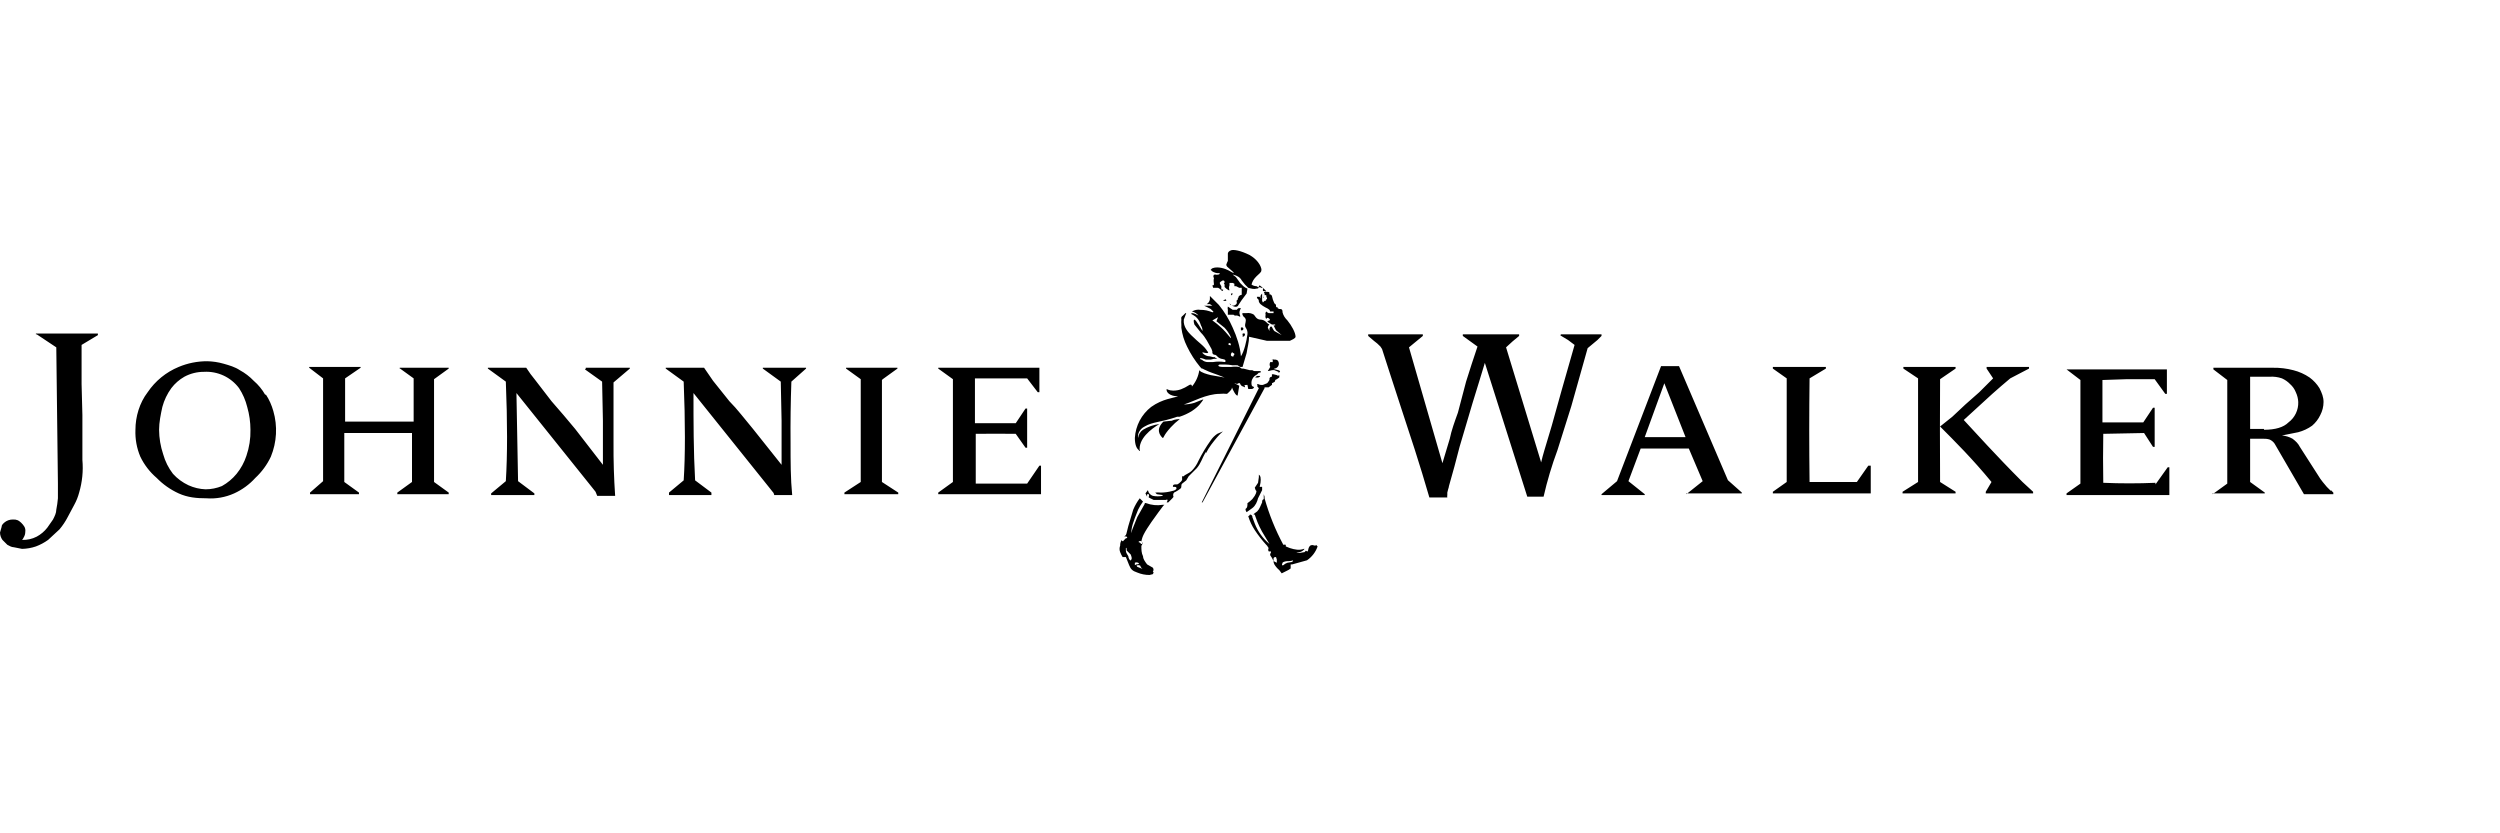 <svg width="120" height="40" viewBox="0 0 120 40" fill="none" xmlns="http://www.w3.org/2000/svg">
<path d="M36.576 17.652H38.691V17.692L37.986 18.318C37.951 19.297 37.938 20.276 37.947 21.255C37.947 22.156 37.947 22.978 38.025 23.762H37.164C37.155 23.702 37.128 23.647 37.085 23.605C37.031 23.541 36.979 23.476 36.929 23.409L33.287 18.866C33.287 20.237 33.287 21.647 33.365 23.057L34.148 23.644V23.762H32.112V23.644L32.817 23.057C32.895 21.882 32.895 20.276 32.817 18.318L31.955 17.692V17.652H33.796L34.227 18.279L35.01 19.258C35.401 19.65 35.715 20.08 36.145 20.59L37.516 22.312V20.198L37.477 18.318L36.615 17.692V17.652H36.576ZM42.372 18.201L43.077 17.692V17.652H40.61V17.692L41.315 18.201V23.135L40.532 23.644V23.722H43.116V23.644L42.333 23.135V18.24L42.372 18.201ZM49.343 23.213H46.836V20.824C47.476 20.816 48.116 20.816 48.755 20.824L49.225 21.49H49.303V19.61H49.225L48.755 20.315H46.797V18.162H49.303L49.813 18.827H49.891V17.652H45.035V17.692L45.74 18.201V23.135L45.035 23.644V23.722H49.969V22.352H49.891L49.303 23.213H49.343ZM28.078 17.731L28.901 18.318L28.94 20.198V22.312L27.608 20.59C27.236 20.14 26.858 19.696 26.473 19.258L25.689 18.24C25.534 18.053 25.39 17.857 25.259 17.652H23.418V17.692L24.28 18.318C24.358 20.276 24.358 21.843 24.28 23.096L23.575 23.683V23.762H25.65V23.683L24.867 23.096L24.789 18.866L28.431 23.409L28.587 23.605L28.666 23.801H29.527C29.469 22.953 29.443 22.104 29.449 21.255V18.357L30.232 17.692V17.652H28.117V17.692L28.078 17.731ZM1.762 16.047L2.702 16.673L2.78 23.213V23.918C2.764 24.102 2.738 24.285 2.702 24.466C2.702 24.623 2.624 24.78 2.545 24.936L2.271 25.328C2.134 25.506 1.96 25.652 1.762 25.759C1.545 25.871 1.302 25.925 1.057 25.915C1.092 25.883 1.119 25.843 1.136 25.798C1.187 25.716 1.215 25.621 1.214 25.524C1.226 25.443 1.212 25.361 1.175 25.289C1.132 25.216 1.079 25.151 1.018 25.093C0.971 25.047 0.919 25.008 0.862 24.976C0.787 24.944 0.707 24.931 0.627 24.936C0.468 24.932 0.314 24.988 0.196 25.093C0.117 25.171 0.078 25.21 0.078 25.289L0 25.563C0.003 25.689 0.044 25.812 0.117 25.915L0.352 26.15C0.431 26.189 0.548 26.268 0.666 26.268L1.057 26.346C1.284 26.342 1.509 26.302 1.723 26.229C1.932 26.151 2.129 26.045 2.31 25.915L2.859 25.406C3.01 25.225 3.142 25.028 3.25 24.819L3.564 24.231C3.666 24.046 3.745 23.849 3.799 23.644C3.948 23.136 4.002 22.605 3.955 22.078V19.924L3.916 18.436V16.556L4.699 16.086V16.008H1.723V16.047H1.762ZM11.827 21.882C11.965 21.479 12.031 21.055 12.022 20.629C12.021 20.258 11.969 19.889 11.866 19.532C11.787 19.212 11.655 18.907 11.474 18.631C11.28 18.372 11.025 18.164 10.731 18.027C10.437 17.891 10.114 17.829 9.79 17.848C9.462 17.847 9.139 17.927 8.85 18.083C8.607 18.222 8.393 18.408 8.224 18.631C8.026 18.903 7.88 19.208 7.793 19.532C7.715 19.885 7.636 20.276 7.636 20.629C7.639 21.028 7.705 21.425 7.832 21.803C7.927 22.144 8.086 22.463 8.302 22.743C8.511 22.974 8.764 23.16 9.046 23.292C9.305 23.41 9.584 23.477 9.869 23.487C10.137 23.486 10.403 23.433 10.652 23.331C10.922 23.181 11.161 22.982 11.357 22.743C11.565 22.487 11.724 22.195 11.827 21.882ZM12.766 18.945C12.923 19.18 13.041 19.454 13.119 19.728C13.329 20.451 13.287 21.224 13.001 21.921C12.82 22.305 12.568 22.65 12.257 22.939C11.972 23.254 11.626 23.507 11.239 23.683C10.822 23.871 10.364 23.952 9.908 23.918C9.438 23.918 9.007 23.879 8.576 23.683C8.181 23.503 7.822 23.25 7.519 22.939C7.19 22.657 6.924 22.311 6.736 21.921C6.563 21.513 6.483 21.071 6.501 20.629C6.501 20.002 6.697 19.336 7.088 18.827C7.454 18.285 7.972 17.863 8.576 17.613C9.01 17.431 9.476 17.338 9.947 17.339C10.212 17.345 10.475 17.384 10.73 17.457C11.004 17.535 11.278 17.613 11.513 17.77C11.76 17.904 11.985 18.076 12.179 18.279C12.399 18.468 12.584 18.693 12.727 18.945H12.766ZM19.15 17.652L19.855 18.162V20.237H16.565V18.162L17.309 17.652V17.613H14.842V17.652L15.508 18.162V23.096L14.881 23.644V23.722H17.231V23.644L16.526 23.135V20.785H19.776V23.135L19.071 23.644V23.722H21.538V23.644L20.834 23.135V18.201L21.538 17.692V17.652H19.189V17.692L19.15 17.652ZM74.876 16.086L75.267 16.321L75.58 16.556L74.954 18.749L74.484 20.433L74.132 21.608C74.073 21.802 74.021 21.998 73.975 22.195L72.291 16.673C72.491 16.481 72.7 16.298 72.918 16.125V16.047H70.215V16.125L70.92 16.634C70.73 17.193 70.548 17.755 70.372 18.318L69.98 19.806C69.824 20.237 69.667 20.668 69.589 21.059L69.236 22.234L67.631 16.673L68.296 16.125V16.047H65.673V16.125L65.947 16.36C66.06 16.441 66.165 16.533 66.26 16.634L66.338 16.752L66.691 17.848L67.239 19.532L67.905 21.569C68.151 22.335 68.386 23.106 68.61 23.879H69.471C69.463 23.84 69.463 23.8 69.471 23.762V23.644L69.51 23.487C69.53 23.437 69.543 23.384 69.55 23.331C69.73 22.707 69.9 22.08 70.059 21.451L70.372 20.394L70.685 19.336L70.999 18.318L71.273 17.417L73.309 23.84H74.092C74.265 23.082 74.487 22.336 74.758 21.608C74.982 20.903 75.204 20.198 75.424 19.493L76.207 16.712L76.677 16.321L76.873 16.125V16.047H74.915V16.125L74.876 16.086ZM80.906 20.981L79.888 18.396L78.948 20.981H80.906ZM82.903 23.017L83.608 23.644V23.683H80.945V23.722L81.729 23.096L81.063 21.529H78.752L78.165 23.096L78.948 23.722V23.762H76.873V23.722L77.617 23.096L79.731 17.574H80.593L82.943 23.057L82.903 23.017ZM103.463 23.174C102.628 23.21 101.792 23.21 100.957 23.174C100.943 22.391 100.943 21.608 100.957 20.824L102.915 20.785L103.345 21.451H103.424V19.571H103.345L102.876 20.276H100.917C100.913 19.924 100.913 19.571 100.917 19.219V18.24L102.092 18.201H103.424L103.933 18.905H104.011V17.731H99.194L99.86 18.24V23.213L99.194 23.683V23.762H104.129V22.43H104.05L103.463 23.252V23.174ZM108.671 20.629C109.22 20.629 109.611 20.511 109.846 20.276C109.997 20.163 110.119 20.015 110.201 19.844C110.283 19.674 110.322 19.486 110.316 19.297C110.309 19.134 110.269 18.974 110.199 18.827C110.14 18.677 110.046 18.543 109.924 18.436C109.813 18.32 109.68 18.227 109.533 18.162C109.344 18.096 109.145 18.07 108.945 18.083H108.28C108.188 18.087 108.097 18.087 108.006 18.083V20.59H108.671V20.629ZM111.883 23.526L112 23.644V23.722H110.59L109.18 21.294C109.121 21.209 109.04 21.142 108.945 21.099C108.844 21.067 108.738 21.054 108.632 21.059H108.006V23.135L108.71 23.644V23.683H106.204V23.722L106.909 23.213V18.24L106.243 17.731V17.652H109.102C109.432 17.647 109.762 17.686 110.081 17.77C110.361 17.84 110.626 17.959 110.864 18.122C111.052 18.261 111.211 18.433 111.334 18.631C111.452 18.866 111.53 19.062 111.53 19.297C111.529 19.515 111.475 19.73 111.373 19.924C111.28 20.119 111.147 20.293 110.982 20.433C110.781 20.577 110.555 20.683 110.316 20.746L109.533 20.903C109.712 20.918 109.885 20.971 110.042 21.059C110.199 21.177 110.316 21.294 110.394 21.451L111.373 22.978L111.491 23.135L111.687 23.37L111.883 23.566V23.526ZM94.26 20.159C94.714 19.738 95.171 19.32 95.631 18.905C95.914 18.653 96.201 18.405 96.492 18.162L97.393 17.692V17.613H95.357V17.692L95.67 18.162L95.004 18.827L94.338 19.415L93.712 20.002L93.124 20.472C93.829 21.177 94.691 22.038 95.592 23.135L95.317 23.605V23.683H97.589V23.605L97.08 23.135C95.748 21.803 94.848 20.785 94.26 20.159ZM93.124 18.201L93.868 17.692V17.613H91.362V17.692L92.067 18.162V23.135L91.323 23.605V23.683H93.868V23.605L93.124 23.135C93.114 21.477 93.114 19.819 93.124 18.162V18.201ZM89.13 23.135H86.859C86.838 21.477 86.838 19.819 86.859 18.162L87.642 17.692V17.613H85.097V17.692L85.762 18.162V23.135L85.097 23.605V23.683H89.796V22.352H89.678L89.13 23.135ZM54.669 21.608C54.551 21.529 54.473 21.334 54.473 21.02C54.49 20.731 54.569 20.448 54.703 20.192C54.839 19.935 55.027 19.71 55.256 19.532C55.804 19.14 56.352 19.101 56.548 19.023C56.157 19.023 55.961 18.827 56 18.671C56 18.671 56.117 18.749 56.313 18.749C56.587 18.749 56.783 18.671 57.096 18.475C57.175 18.436 57.214 18.475 57.214 18.553C57.402 18.33 57.524 18.059 57.566 17.77C57.645 17.887 57.958 17.966 58.115 18.005L58.78 18.122C58.574 18.037 58.365 17.959 58.154 17.887C58.06 17.853 57.969 17.814 57.88 17.77C57.825 17.75 57.772 17.723 57.723 17.692C57.71 17.692 57.697 17.692 57.684 17.692L57.606 17.613C57.358 17.313 57.148 16.985 56.979 16.634C56.837 16.352 56.744 16.047 56.705 15.733C56.701 15.681 56.701 15.629 56.705 15.577C56.697 15.499 56.697 15.42 56.705 15.342C56.698 15.303 56.698 15.263 56.705 15.224C56.725 15.193 56.752 15.167 56.783 15.146L56.901 15.029C56.913 15.025 56.927 15.025 56.94 15.029L56.822 15.342C56.783 15.694 57.057 15.969 57.175 16.086C57.566 16.478 57.801 16.595 57.958 16.869C58.036 16.908 57.958 16.948 57.958 16.948H57.919C57.801 16.948 57.684 16.869 57.723 16.948C57.767 16.997 57.822 17.037 57.883 17.064C57.943 17.091 58.009 17.104 58.075 17.104L58.232 17.143H58.31L58.35 17.183C58.378 17.191 58.404 17.204 58.428 17.222H58.271L58.115 17.261C58.076 17.263 58.036 17.263 57.997 17.261C57.958 17.265 57.919 17.265 57.88 17.261C57.684 17.183 57.527 17.143 57.645 17.261H57.684C57.762 17.339 57.88 17.378 57.958 17.378H58.232C58.414 17.348 58.599 17.348 58.78 17.378C58.859 17.378 58.82 17.261 58.78 17.261C58.73 17.242 58.677 17.229 58.624 17.222C58.548 17.203 58.48 17.162 58.428 17.104C58.416 17.09 58.403 17.077 58.389 17.065C58.366 17.046 58.339 17.033 58.31 17.026H58.271C58.237 17.01 58.209 16.982 58.193 16.948C58.191 16.921 58.191 16.895 58.193 16.869C58.183 16.829 58.17 16.79 58.154 16.752C57.997 16.478 57.88 16.203 57.645 15.969L57.331 15.577C57.331 15.538 57.253 15.381 57.331 15.342C57.41 15.342 57.684 15.851 57.723 15.89C57.723 15.89 57.723 15.733 57.645 15.616C57.624 15.549 57.597 15.483 57.566 15.42C57.517 15.33 57.451 15.25 57.371 15.185C57.308 15.141 57.243 15.102 57.175 15.068C57.175 15.068 57.175 14.989 57.371 15.068L57.527 15.146C57.447 15.049 57.337 14.98 57.214 14.95C57.214 14.95 57.41 14.833 57.606 14.872C57.841 14.872 57.997 14.911 58.193 14.989C58.31 14.989 58.193 14.911 58.115 14.833C58.013 14.775 57.908 14.723 57.801 14.676H58.193L58.075 14.598H57.919C57.962 14.574 57.998 14.54 58.025 14.499C58.052 14.458 58.07 14.412 58.075 14.363V14.206L58.506 14.637C58.777 14.97 59.001 15.339 59.172 15.733C59.368 16.164 59.525 16.634 59.564 17.104C59.72 16.869 59.838 16.36 59.877 16.047C59.892 15.936 59.864 15.824 59.799 15.733C59.72 15.616 59.799 15.498 59.799 15.381C59.799 15.264 59.72 15.224 59.681 15.185C59.603 15.068 59.642 15.029 59.642 15.029H59.838C59.961 15.011 60.086 15.039 60.19 15.107C60.229 15.146 60.308 15.342 60.504 15.342C60.607 15.343 60.705 15.386 60.778 15.459C60.819 15.511 60.873 15.552 60.934 15.577C60.91 15.595 60.89 15.619 60.877 15.646C60.863 15.673 60.856 15.703 60.856 15.733L60.934 15.89C60.937 15.877 60.937 15.864 60.934 15.851C60.933 15.825 60.933 15.799 60.934 15.773C60.973 15.655 61.013 15.655 61.052 15.694L61.091 15.773C61.112 15.815 61.138 15.854 61.169 15.89L61.522 16.086L61.248 15.851C61.233 15.825 61.22 15.799 61.208 15.773L61.13 15.616C61.156 15.623 61.183 15.623 61.208 15.616V15.577C61.183 15.572 61.156 15.572 61.13 15.577C61.117 15.578 61.104 15.578 61.091 15.577C61.078 15.578 61.065 15.578 61.052 15.577L60.856 15.459C60.817 15.381 60.856 15.42 60.934 15.381C61.013 15.342 60.856 15.224 60.817 15.264C60.778 15.342 60.739 15.264 60.739 15.185C60.752 15.134 60.752 15.08 60.739 15.029L60.778 14.95C60.809 14.986 60.85 15.013 60.895 15.029C60.908 15.03 60.921 15.03 60.934 15.029H61.013C61.026 15.031 61.039 15.031 61.052 15.029H61.091C61.104 15.031 61.117 15.031 61.13 15.029V14.95C61.117 14.948 61.104 14.948 61.091 14.95H61.013C61.007 14.954 61 14.956 60.993 14.956C60.986 14.956 60.979 14.954 60.973 14.95L60.934 14.872C60.875 14.824 60.809 14.784 60.739 14.755C60.654 14.712 60.575 14.659 60.504 14.598C60.469 14.565 60.442 14.525 60.425 14.48C60.425 14.441 60.425 14.363 60.347 14.324C60.347 14.285 60.308 14.245 60.347 14.245H60.464L60.504 14.324V14.206C60.521 14.162 60.548 14.122 60.582 14.089V14.167C60.578 14.18 60.578 14.193 60.582 14.206C60.581 14.219 60.581 14.232 60.582 14.245V14.441L60.621 14.52L60.699 14.441H60.739C60.754 14.431 60.767 14.417 60.778 14.402V14.363H60.817V14.324C60.82 14.311 60.82 14.297 60.817 14.285C60.817 14.245 60.778 14.285 60.778 14.285C60.793 14.247 60.793 14.205 60.778 14.167H60.699C60.706 14.141 60.706 14.114 60.699 14.089L60.66 14.01C60.647 14.009 60.634 14.009 60.621 14.01H60.856C60.871 14.008 60.887 14.011 60.901 14.018C60.915 14.025 60.927 14.036 60.934 14.05V14.128C60.96 14.127 60.985 14.133 61.006 14.148C61.027 14.162 61.043 14.182 61.052 14.206C61.076 14.328 61.116 14.446 61.169 14.559C61.201 14.578 61.228 14.605 61.248 14.637V14.715L61.287 14.755C61.293 14.751 61.299 14.749 61.306 14.749C61.313 14.749 61.32 14.751 61.326 14.755C61.329 14.76 61.331 14.767 61.331 14.774C61.331 14.781 61.329 14.788 61.326 14.794L61.404 14.833C61.417 14.831 61.43 14.831 61.443 14.833C61.561 14.833 61.561 14.911 61.561 14.989C61.6 15.146 61.678 15.264 61.796 15.381C61.992 15.616 62.187 15.969 62.187 16.164C62.187 16.243 61.992 16.321 61.913 16.36H60.817L59.955 16.164C59.955 16.438 59.877 16.673 59.838 16.948L59.642 17.613C59.629 17.614 59.616 17.614 59.603 17.613H59.525L59.407 17.535C59.329 17.529 59.25 17.529 59.172 17.535C59.043 17.511 58.912 17.498 58.78 17.496H58.545C58.428 17.535 58.467 17.613 58.702 17.613H59.094C59.224 17.594 59.355 17.594 59.485 17.613L59.603 17.692H59.681L59.994 17.77H60.112L60.19 17.809C60.295 17.815 60.399 17.815 60.504 17.809C60.543 17.809 60.504 17.809 60.504 17.848C60.505 17.861 60.505 17.874 60.504 17.887H60.425L60.347 17.966C60.306 17.989 60.267 18.015 60.229 18.044C60.172 18.09 60.127 18.151 60.1 18.219C60.072 18.288 60.063 18.362 60.073 18.436C60.073 18.592 60.229 18.553 60.19 18.592C60.182 18.616 60.166 18.637 60.145 18.651C60.123 18.665 60.098 18.672 60.073 18.671C60.021 18.674 59.968 18.674 59.916 18.671L59.877 18.475C59.799 18.475 59.681 18.475 59.759 18.553V18.592C59.603 18.514 59.603 18.553 59.564 18.475C59.548 18.464 59.535 18.451 59.525 18.436C59.526 18.423 59.526 18.409 59.525 18.396C59.519 18.393 59.512 18.391 59.505 18.391C59.498 18.391 59.491 18.393 59.485 18.396C59.479 18.393 59.473 18.391 59.466 18.391C59.459 18.391 59.452 18.393 59.446 18.396C59.425 18.416 59.397 18.426 59.368 18.426C59.339 18.426 59.311 18.416 59.289 18.396C59.276 18.394 59.263 18.394 59.25 18.396L59.485 18.514L59.407 18.984C59.329 19.023 59.172 18.71 59.133 18.592V18.631L59.094 18.71C59.036 18.782 58.97 18.848 58.898 18.905C58.781 18.893 58.663 18.893 58.545 18.905C57.919 18.905 57.214 19.297 56.94 19.375C56.9 19.386 56.861 19.399 56.822 19.415C56.995 19.411 57.166 19.385 57.331 19.336C57.463 19.287 57.593 19.234 57.723 19.18H57.841H57.762C57.645 19.336 57.566 19.493 57.214 19.728C57.03 19.843 56.833 19.935 56.627 20.002H56.509C55.726 20.276 55.334 20.237 54.943 20.472C54.708 20.59 54.59 20.824 54.629 21.02C54.638 20.942 54.664 20.866 54.704 20.799C54.745 20.731 54.799 20.673 54.864 20.629C55.103 20.483 55.37 20.39 55.648 20.355C55.256 20.59 54.629 21.059 54.708 21.647H54.669V21.608ZM59.172 16.908C59.151 16.908 59.131 16.917 59.117 16.931C59.102 16.946 59.094 16.966 59.094 16.987C59.087 16.997 59.083 17.008 59.081 17.02C59.08 17.032 59.081 17.044 59.084 17.055C59.088 17.066 59.095 17.077 59.103 17.085C59.111 17.094 59.122 17.1 59.133 17.104C59.145 17.111 59.158 17.115 59.172 17.115C59.186 17.115 59.199 17.111 59.211 17.104C59.215 17.091 59.215 17.078 59.211 17.065C59.225 17.057 59.236 17.046 59.243 17.032C59.25 17.018 59.252 17.002 59.25 16.987C59.243 16.973 59.231 16.962 59.217 16.955C59.203 16.948 59.188 16.945 59.172 16.948V16.908ZM59.054 16.595C59.063 16.588 59.07 16.579 59.074 16.569C59.079 16.558 59.081 16.547 59.081 16.536C59.081 16.525 59.079 16.514 59.074 16.504C59.07 16.494 59.063 16.485 59.054 16.478C59.043 16.471 59.029 16.467 59.015 16.467C59.002 16.467 58.988 16.471 58.976 16.478C58.969 16.489 58.966 16.503 58.966 16.517C58.966 16.53 58.969 16.544 58.976 16.556C58.988 16.563 59.002 16.566 59.015 16.566C59.029 16.566 59.043 16.563 59.054 16.556V16.595ZM58.193 15.381C58.193 15.381 58.545 15.616 58.82 15.929L59.054 16.203C59.054 16.203 59.133 16.282 59.054 16.125C58.981 15.983 58.889 15.851 58.78 15.733L58.389 15.42L58.467 15.224L58.193 15.381ZM58.859 14.402C58.847 14.388 58.834 14.375 58.82 14.363L58.702 14.441H58.859V14.402ZM59.681 15.773C59.681 15.694 59.525 15.694 59.564 15.773V15.851C59.575 15.858 59.589 15.861 59.603 15.861C59.617 15.861 59.63 15.858 59.642 15.851C59.656 15.843 59.666 15.832 59.673 15.818C59.681 15.804 59.683 15.788 59.681 15.773ZM58.115 12.914C58.115 13.031 58.35 13.11 58.428 13.11H58.545C58.545 13.149 58.545 13.188 58.389 13.188C58.351 13.173 58.309 13.173 58.271 13.188C58.252 13.21 58.241 13.238 58.241 13.266C58.241 13.295 58.252 13.323 58.271 13.345C58.232 13.462 58.271 13.58 58.271 13.658L58.232 13.697C58.219 13.695 58.206 13.695 58.193 13.697L58.232 13.815H58.389C58.415 13.811 58.441 13.811 58.467 13.815C58.511 13.833 58.55 13.86 58.585 13.893L58.663 13.971C58.663 13.971 58.741 13.932 58.702 13.893C58.69 13.9 58.677 13.903 58.663 13.903C58.649 13.903 58.636 13.9 58.624 13.893V13.736C58.587 13.69 58.561 13.637 58.545 13.58C58.561 13.545 58.589 13.517 58.624 13.501C58.646 13.481 58.673 13.467 58.702 13.462C58.78 13.462 58.78 13.501 58.78 13.58C58.775 13.576 58.768 13.574 58.761 13.574C58.754 13.574 58.747 13.576 58.741 13.58L58.78 13.658C58.781 13.671 58.781 13.684 58.78 13.697V13.775L58.859 13.854L58.976 13.932H59.015C58.985 13.857 58.985 13.773 59.015 13.697V13.58H59.172L59.25 13.619V13.697C59.254 13.71 59.254 13.723 59.25 13.736H59.329L59.485 13.815H59.603V14.128C59.603 14.138 59.599 14.148 59.591 14.156C59.584 14.163 59.574 14.167 59.564 14.167C59.551 14.166 59.538 14.166 59.525 14.167L59.446 14.245C59.445 14.258 59.445 14.271 59.446 14.285C59.423 14.305 59.41 14.333 59.407 14.363C59.41 14.376 59.41 14.389 59.407 14.402C59.394 14.401 59.381 14.401 59.368 14.402C59.353 14.44 59.353 14.482 59.368 14.52C59.369 14.545 59.362 14.57 59.348 14.591C59.334 14.613 59.313 14.629 59.289 14.637C59.262 14.659 59.227 14.671 59.192 14.671C59.156 14.671 59.121 14.659 59.094 14.637C59.066 14.612 59.04 14.586 59.015 14.559L59.054 14.637C59.068 14.638 59.081 14.638 59.094 14.637C59.25 14.755 59.407 14.755 59.446 14.637L59.603 14.402L59.838 14.089L59.877 13.854C59.805 13.827 59.739 13.787 59.681 13.736L59.525 13.58L59.329 13.306C59.28 13.262 59.227 13.223 59.172 13.188H59.211C59.368 13.227 59.525 13.306 59.603 13.462L59.759 13.658L59.916 13.815C60.073 13.854 60.19 13.893 60.308 13.854C60.425 13.854 60.464 13.775 60.464 13.775C60.49 13.79 60.516 13.803 60.543 13.815H60.621V13.932C60.62 13.945 60.62 13.958 60.621 13.971H60.699C60.699 13.971 60.778 14.01 60.778 13.971L60.699 13.893C60.625 13.823 60.547 13.757 60.464 13.697L60.425 13.736C60.419 13.762 60.419 13.789 60.425 13.815C60.391 13.782 60.351 13.755 60.308 13.736C60.223 13.736 60.141 13.709 60.073 13.658C60.112 13.501 60.19 13.384 60.308 13.266C60.425 13.149 60.543 13.071 60.543 12.992C60.582 12.914 60.464 12.522 59.994 12.248C59.525 12.013 59.211 11.974 59.094 12.013C58.976 12.052 58.937 12.131 58.937 12.17V12.522C58.904 12.585 58.878 12.65 58.859 12.718L58.898 12.796L59.211 13.071C59.211 13.149 59.172 13.071 59.133 13.071C59.034 13.008 58.929 12.955 58.82 12.914C58.694 12.866 58.562 12.839 58.428 12.836C58.271 12.836 58.115 12.875 58.115 12.992V12.914ZM59.368 14.872C59.343 14.863 59.315 14.863 59.289 14.872H59.172L58.937 14.715C58.922 14.766 58.922 14.821 58.937 14.872V15.107H59.211C59.225 15.124 59.244 15.136 59.264 15.143C59.285 15.15 59.307 15.151 59.329 15.146H59.368C59.446 15.146 59.564 15.264 59.525 15.146C59.504 15.103 59.493 15.056 59.493 15.009C59.493 14.961 59.504 14.915 59.525 14.872L59.564 14.794C59.525 14.787 59.485 14.787 59.446 14.794C59.413 14.812 59.386 14.839 59.368 14.872ZM59.642 16.164C59.673 16.164 59.703 16.152 59.725 16.13C59.747 16.108 59.759 16.078 59.759 16.047C59.759 15.969 59.603 16.008 59.642 16.047C59.654 16.085 59.654 16.126 59.642 16.164ZM60.621 14.285L60.66 14.245V14.167C60.65 14.206 60.65 14.246 60.66 14.285H60.621ZM59.054 14.167H59.133L59.172 14.089C59.146 14.082 59.119 14.082 59.094 14.089V14.167H59.054ZM55.843 24.231C55.922 24.231 55.883 24.231 55.843 24.271L55.608 24.584C55.491 24.741 55.06 25.328 54.904 25.641C54.846 25.752 54.806 25.871 54.786 25.994C54.779 25.985 54.77 25.979 54.76 25.974C54.749 25.97 54.738 25.967 54.727 25.967C54.716 25.967 54.705 25.97 54.695 25.974C54.685 25.979 54.676 25.985 54.669 25.994C54.629 25.994 54.669 26.033 54.669 26.033C54.747 26.033 54.747 26.111 54.786 26.111C54.796 26.116 54.808 26.117 54.819 26.113C54.831 26.11 54.84 26.102 54.845 26.092C54.85 26.081 54.851 26.069 54.847 26.058C54.843 26.047 54.836 26.038 54.825 26.033V26.111C54.827 26.127 54.825 26.142 54.818 26.156C54.811 26.17 54.8 26.182 54.786 26.189C54.786 26.385 54.786 26.542 54.864 26.698C54.864 26.816 54.943 26.933 55.06 27.09L55.334 27.247C55.356 27.275 55.369 27.309 55.369 27.345C55.369 27.38 55.356 27.415 55.334 27.443C55.334 27.443 55.413 27.443 55.334 27.56L55.178 27.599C54.976 27.6 54.776 27.56 54.59 27.482C54.355 27.403 54.277 27.325 54.199 27.129L54.042 26.738H53.885C53.838 26.664 53.799 26.585 53.768 26.503C53.728 26.402 53.728 26.29 53.768 26.189C53.762 26.092 53.79 25.995 53.846 25.915C53.846 25.994 53.925 25.994 53.925 25.954L54.042 25.837C54.12 25.837 54.12 25.798 54.081 25.759C54.043 25.743 54.001 25.743 53.964 25.759L54.042 25.68C54.061 25.643 54.074 25.604 54.081 25.563L54.159 25.25L54.394 24.466C54.475 24.271 54.58 24.087 54.708 23.918L54.747 23.957C54.758 23.973 54.771 23.986 54.786 23.996L54.864 24.075C54.775 24.198 54.696 24.329 54.629 24.466C54.59 24.584 54.355 25.093 54.316 25.406C54.277 25.72 54.316 25.524 54.355 25.406L54.59 24.819L54.943 24.192C54.943 24.114 54.982 24.153 55.021 24.153C55.271 24.247 55.541 24.274 55.804 24.231H55.843ZM54.277 26.894C54.355 26.816 54.316 26.738 54.277 26.62L54.081 26.424C54.081 26.346 54.081 26.268 54.042 26.307V26.424C54.042 26.542 54.12 26.62 54.159 26.698C54.159 26.777 54.238 26.933 54.277 26.894ZM54.747 27.169C54.727 27.146 54.699 27.132 54.669 27.129C54.59 27.129 54.512 27.129 54.59 27.208L54.786 27.286C54.812 27.293 54.839 27.293 54.864 27.286C54.877 27.289 54.891 27.289 54.904 27.286C54.877 27.289 54.851 27.289 54.825 27.286C54.793 27.267 54.766 27.24 54.747 27.208V27.169ZM54.551 27.09C54.669 27.09 54.708 27.051 54.629 27.012C54.605 27.001 54.578 26.995 54.551 26.995C54.524 26.995 54.497 27.001 54.473 27.012V27.129L54.551 27.09ZM60.699 18.592H60.895L61.052 18.475C61.061 18.449 61.061 18.422 61.052 18.396L61.13 18.357C61.149 18.352 61.165 18.342 61.179 18.328C61.193 18.314 61.203 18.297 61.208 18.279V18.24L61.287 18.201L61.404 18.122C61.411 18.083 61.411 18.044 61.404 18.005C61.397 18.013 61.388 18.02 61.378 18.024C61.367 18.029 61.357 18.031 61.346 18.031C61.334 18.031 61.323 18.029 61.313 18.024C61.303 18.02 61.294 18.013 61.287 18.005L61.13 17.966H61.052V18.083C61.039 18.084 61.026 18.084 61.013 18.083C60.934 18.122 60.934 18.162 60.934 18.201C60.938 18.213 60.938 18.227 60.934 18.24L60.856 18.357L60.817 18.396L60.621 18.475C60.541 18.486 60.458 18.473 60.386 18.436C60.373 18.432 60.36 18.432 60.347 18.436V18.514C60.386 18.514 60.386 18.514 60.347 18.553L60.425 18.631L57.684 24.114H57.723L60.699 18.631V18.592ZM60.895 17.809L61.052 17.77C61.078 17.765 61.104 17.765 61.13 17.77L61.169 17.692C61.23 17.687 61.286 17.659 61.326 17.613C61.364 17.57 61.386 17.514 61.386 17.457C61.386 17.399 61.364 17.343 61.326 17.3C61.28 17.269 61.224 17.255 61.169 17.261C61.119 17.243 61.063 17.243 61.013 17.261C61.025 17.254 61.038 17.25 61.052 17.25C61.066 17.25 61.079 17.254 61.091 17.261V17.378C61.085 17.382 61.078 17.384 61.071 17.384C61.065 17.384 61.058 17.382 61.052 17.378C61.046 17.382 61.039 17.384 61.032 17.384C61.025 17.384 61.019 17.382 61.013 17.378C61 17.382 60.986 17.382 60.973 17.378C60.953 17.414 60.942 17.454 60.942 17.496C60.942 17.537 60.953 17.578 60.973 17.613L60.856 17.809H60.895ZM63.166 26.15L63.245 26.229C63.151 26.5 62.973 26.733 62.736 26.894L62.031 27.09H61.952V27.286C61.893 27.334 61.827 27.373 61.757 27.403L61.522 27.521L61.404 27.364C61.311 27.287 61.232 27.194 61.169 27.09C61.151 27.053 61.138 27.013 61.13 26.973C61.13 26.96 61.13 26.947 61.13 26.933L61.052 26.777L60.973 26.659C60.965 26.634 60.965 26.606 60.973 26.581C61.052 26.464 60.973 26.464 60.973 26.464C60.948 26.473 60.92 26.473 60.895 26.464C60.881 26.44 60.874 26.413 60.874 26.385C60.874 26.358 60.881 26.331 60.895 26.307L60.817 26.189L60.778 26.15C60.577 25.93 60.394 25.694 60.229 25.445C60.094 25.24 59.988 25.015 59.916 24.78C59.916 24.78 59.994 24.741 59.994 24.701C60.034 24.701 60.073 24.701 60.112 24.78C60.114 24.793 60.114 24.806 60.112 24.819L60.229 25.132C60.377 25.513 60.619 25.851 60.934 26.111L60.699 25.72C60.52 25.438 60.375 25.135 60.269 24.819C60.26 24.778 60.246 24.739 60.229 24.701C60.217 24.698 60.203 24.698 60.19 24.701C60.19 24.701 60.151 24.701 60.19 24.662L60.347 24.545C60.464 24.427 60.504 24.271 60.582 24.114C60.582 24.036 60.582 23.996 60.66 23.957V23.722L60.699 23.84V23.918C60.917 24.693 61.219 25.441 61.6 26.15C61.638 26.138 61.679 26.138 61.718 26.15C61.721 26.163 61.721 26.177 61.718 26.189C61.721 26.202 61.721 26.216 61.718 26.229L61.913 26.307C62.148 26.385 62.383 26.424 62.579 26.346H62.618C62.575 26.407 62.515 26.454 62.445 26.482C62.376 26.509 62.3 26.517 62.227 26.503C62.344 26.581 62.54 26.503 62.618 26.503C62.697 26.424 62.657 26.424 62.736 26.464H62.775L62.814 26.307C62.829 26.262 62.856 26.221 62.892 26.189C62.922 26.172 62.956 26.163 62.99 26.163C63.025 26.163 63.058 26.172 63.088 26.189C63.1 26.183 63.114 26.179 63.127 26.179C63.141 26.179 63.154 26.183 63.166 26.189V26.15ZM61.287 26.973V26.855L61.248 26.738C61.208 26.738 61.13 26.738 61.13 26.816V26.933L61.287 27.012V26.973ZM62.031 26.973L62.07 26.894C62.007 26.919 61.941 26.932 61.874 26.933C61.796 26.933 61.639 26.933 61.561 27.012C61.561 27.051 61.483 27.169 61.6 27.129C61.656 27.076 61.722 27.036 61.796 27.012L62.031 26.973ZM60.112 24.388C60.269 24.271 60.347 24.075 60.386 23.918L60.582 23.526V23.37C60.576 23.366 60.569 23.365 60.562 23.365C60.555 23.365 60.549 23.366 60.543 23.37H60.464L60.504 23.174C60.518 23.083 60.518 22.991 60.504 22.9C60.493 22.852 60.465 22.811 60.425 22.782V22.9L60.386 23.174L60.229 23.409L60.269 23.526L60.308 23.566C60.308 23.605 60.308 23.722 60.112 23.957C60.039 24.029 59.961 24.095 59.877 24.153C59.88 24.179 59.88 24.205 59.877 24.231C59.878 24.286 59.864 24.34 59.838 24.388C59.72 24.427 59.838 24.584 59.838 24.584L60.112 24.388ZM57.88 21.764C58.036 21.451 58.232 21.216 58.428 20.981C58.512 20.882 58.603 20.791 58.702 20.707L58.428 20.824C58.305 20.908 58.198 21.014 58.115 21.138C57.893 21.448 57.697 21.775 57.527 22.117C57.452 22.291 57.346 22.45 57.214 22.587C57.057 22.743 56.861 22.782 56.822 22.861C56.796 22.857 56.77 22.857 56.744 22.861C56.735 22.886 56.735 22.914 56.744 22.939C56.737 22.965 56.737 22.992 56.744 23.017C56.733 23.065 56.706 23.107 56.666 23.135C56.622 23.184 56.568 23.224 56.509 23.252H56.392C56.313 23.252 56.274 23.331 56.313 23.37C56.339 23.374 56.366 23.374 56.392 23.37C56.47 23.37 56.47 23.409 56.47 23.448C56.47 23.448 56.47 23.526 56.274 23.566C56.096 23.616 55.911 23.642 55.726 23.644C55.635 23.635 55.543 23.635 55.452 23.644L55.53 23.722L55.804 23.762V23.801C55.649 23.832 55.489 23.832 55.334 23.801L55.256 23.762C55.209 23.731 55.169 23.691 55.139 23.644L55.099 23.526L54.982 23.683L55.06 23.84V23.722H55.139C55.149 23.74 55.154 23.76 55.154 23.781C55.154 23.802 55.149 23.822 55.139 23.84C55.136 23.853 55.136 23.866 55.139 23.879L55.373 23.996H55.961C55.961 23.996 56.039 23.957 56.039 23.996C56.041 24.009 56.041 24.023 56.039 24.036L56 24.114C56.026 24.117 56.052 24.117 56.078 24.114L56.235 23.957C56.313 23.879 56.352 23.84 56.313 23.801V23.762C56.313 23.722 56.313 23.644 56.431 23.605C56.514 23.561 56.593 23.508 56.666 23.448C56.744 23.37 56.666 23.292 56.744 23.213L56.94 23.057L57.057 22.861L57.449 22.469C57.645 22.234 57.684 22.038 57.88 21.686V21.764ZM60.308 18.083C60.308 18.083 60.229 18.083 60.269 18.122H60.386C60.504 18.083 60.504 18.044 60.464 18.044C60.412 18.04 60.36 18.04 60.308 18.044V18.083ZM56.196 20.198L55.843 20.237C55.452 20.629 55.687 20.903 55.804 21.02C55.883 21.02 55.804 20.942 56.196 20.511C56.327 20.367 56.471 20.236 56.627 20.119C56.587 20.119 56.392 20.119 56.235 20.198H56.196ZM61.169 17.77L61.365 17.848V17.887C61.386 17.887 61.406 17.879 61.42 17.864C61.435 17.85 61.443 17.83 61.443 17.809L61.365 17.77L61.208 17.731C61.197 17.724 61.183 17.72 61.169 17.72C61.156 17.72 61.142 17.724 61.13 17.731" fill="black"/>
</svg>
